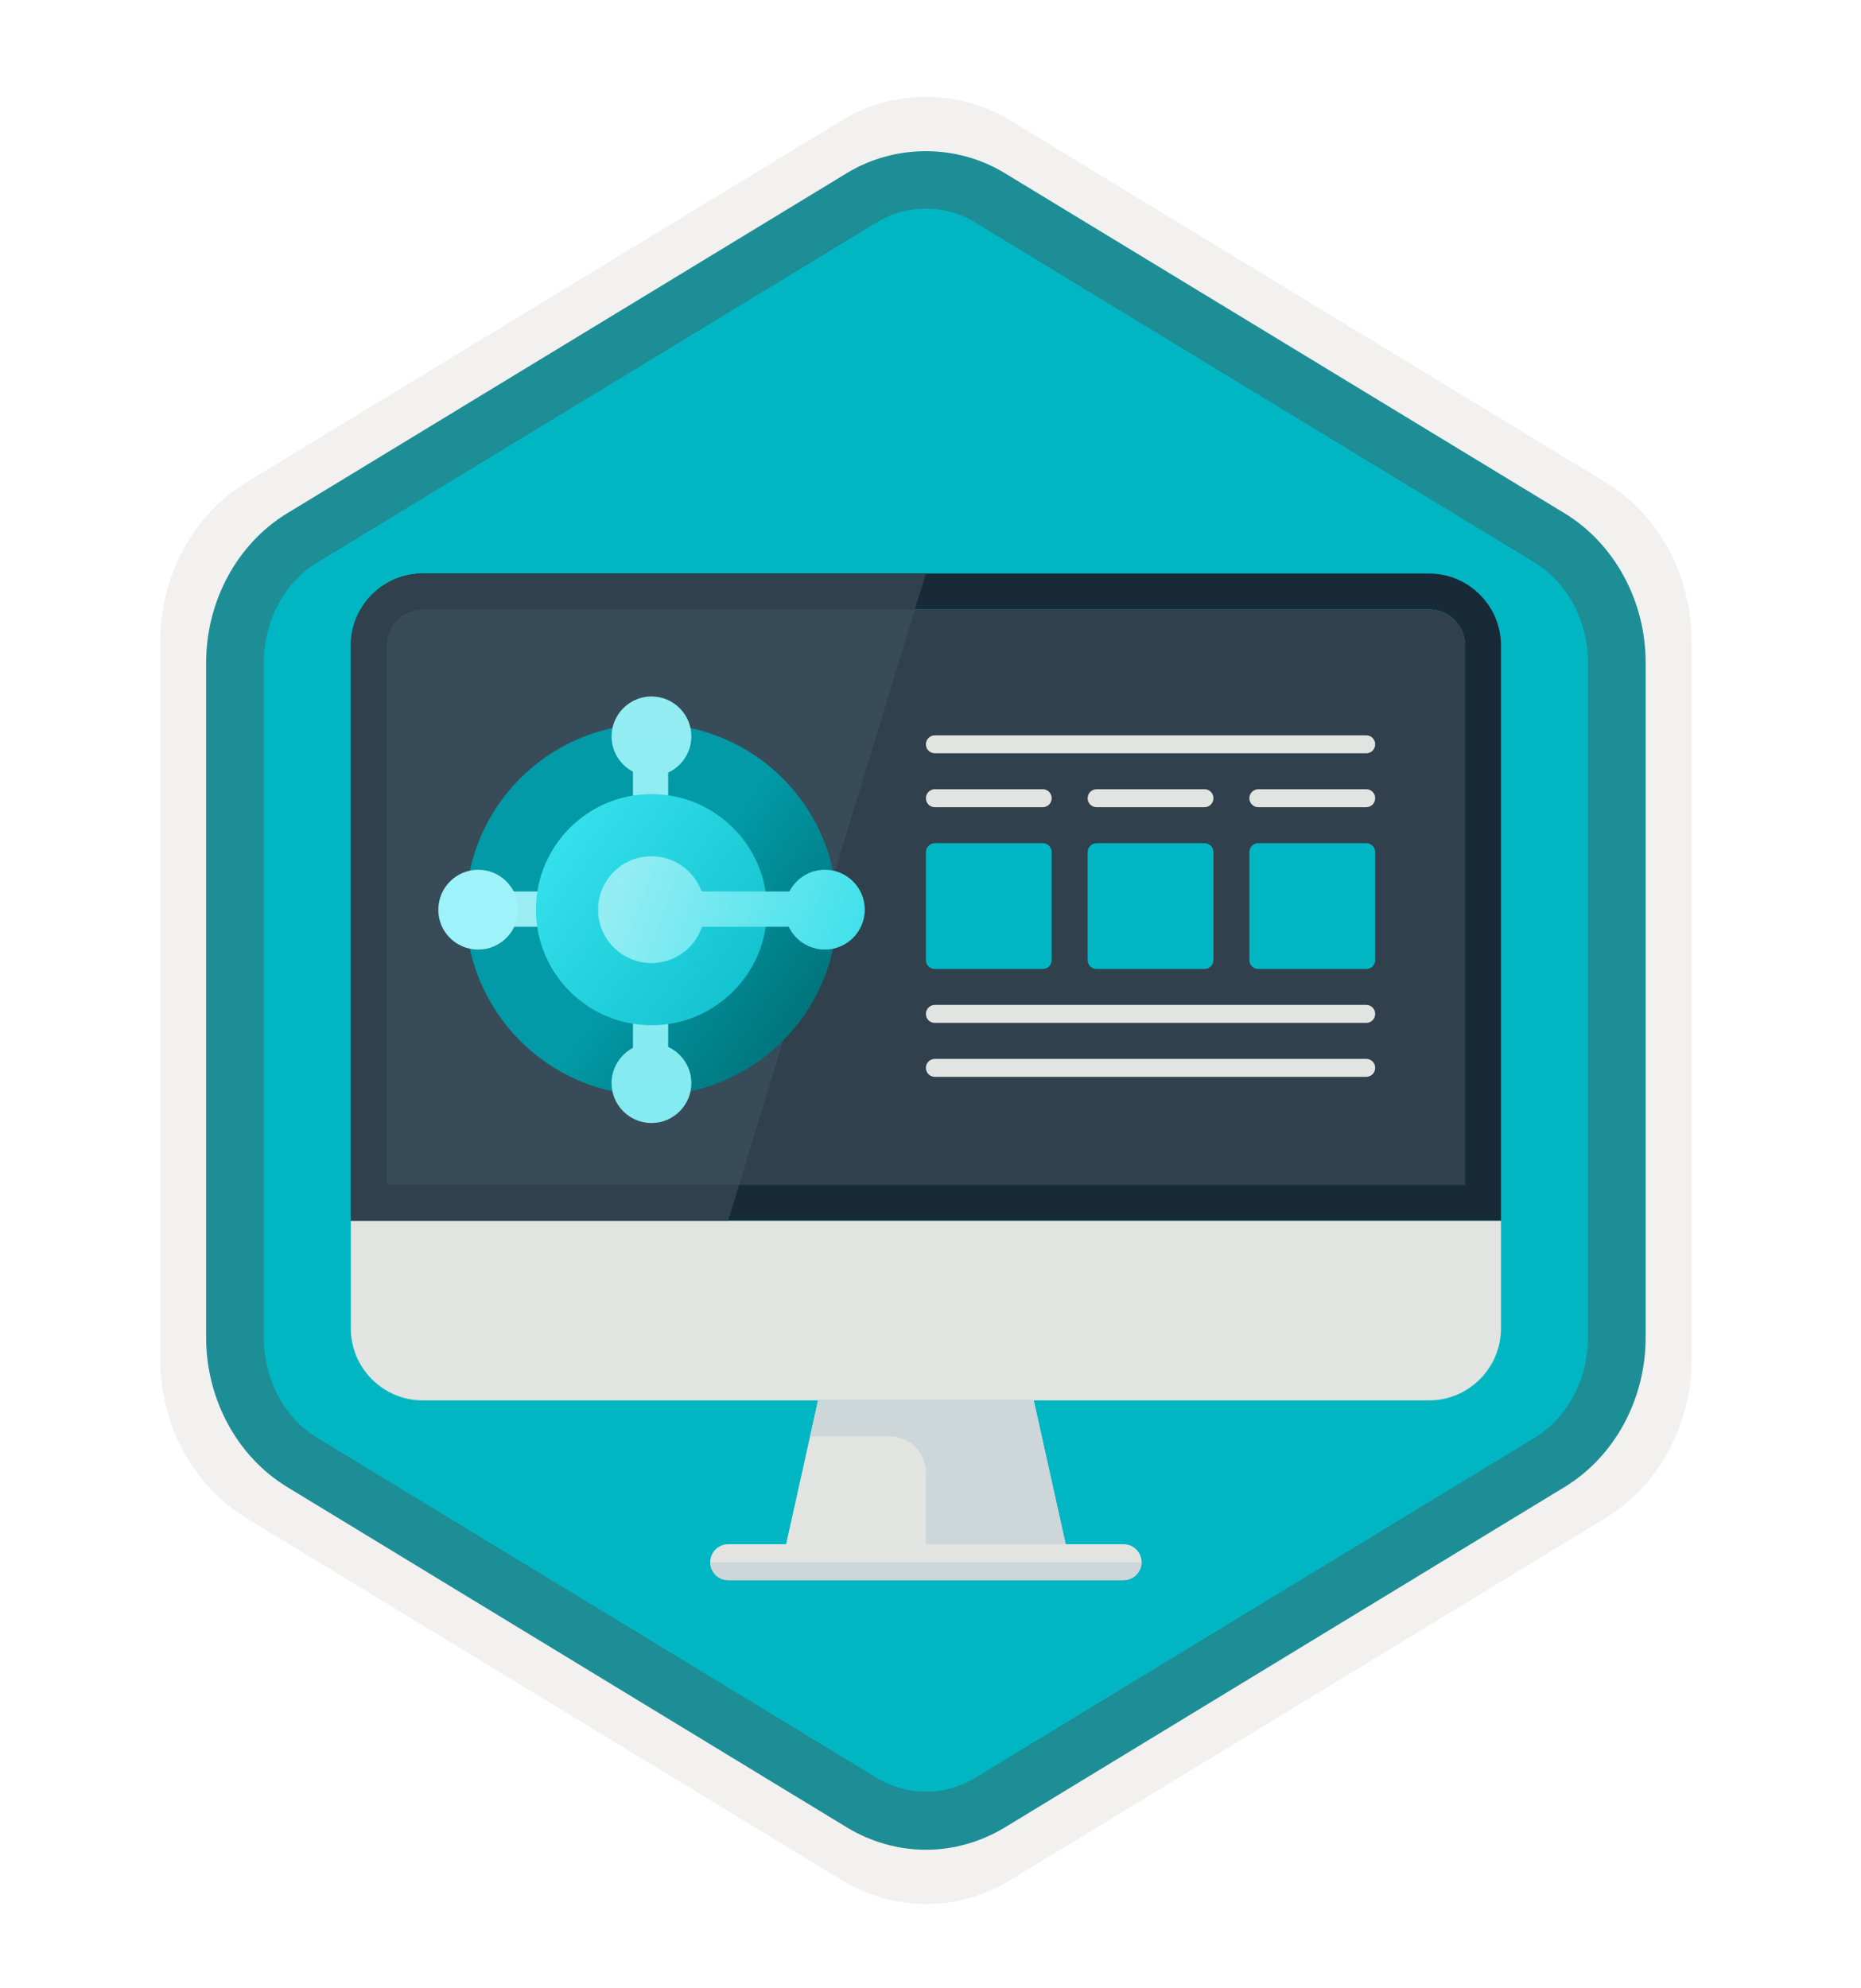 <svg width="103" height="110" viewBox="0 0 103 110" fill="none" xmlns="http://www.w3.org/2000/svg">
<g filter="url(#filter0_d)">
<path d="M51.255 101.359C49.633 101.359 48.032 100.902 46.609 100.046L13.647 80.014C10.703 78.224 8.872 74.852 8.872 71.221V31.475C8.872 27.845 10.703 24.473 13.647 22.682L46.609 2.65C49.434 0.929 53.075 0.929 55.89 2.65L88.852 22.682C91.797 24.473 93.627 27.845 93.627 31.475V71.211C93.627 74.842 91.797 78.214 88.852 80.004L55.9 100.046C54.487 100.902 52.876 101.359 51.255 101.359ZM48.37 5.544L15.407 25.577C13.468 26.76 12.264 29.018 12.264 31.475V71.211C12.264 73.668 13.468 75.926 15.407 77.11L48.37 97.152C50.141 98.226 52.368 98.226 54.129 97.152L87.092 77.12C89.031 75.936 90.235 73.678 90.235 71.221V31.475C90.235 29.018 89.031 26.76 87.092 25.577L54.129 5.544C52.379 4.47 50.141 4.47 48.37 5.544Z" fill="#F2F1F0"/>
<path fill-rule="evenodd" clip-rule="evenodd" d="M47.057 7.126C48.36 6.33 49.803 5.933 51.245 5.933C52.687 5.933 54.139 6.33 55.432 7.126L85.182 25.318C87.848 26.95 89.489 29.993 89.489 33.306V69.391C89.489 72.694 87.838 75.747 85.182 77.379L55.432 95.571C54.139 96.367 52.687 96.764 51.245 96.764C49.803 96.764 48.36 96.367 47.057 95.571L17.317 77.379C14.651 75.747 13.01 72.704 13.01 69.391V33.306C13.01 30.003 14.651 26.95 17.317 25.318L47.057 7.126Z" fill="#01B6C3"/>
<path d="M51.245 98.355C49.723 98.355 48.211 97.927 46.878 97.122L15.895 78.283C13.13 76.602 11.409 73.429 11.409 70.017V32.668C11.409 29.256 13.13 26.084 15.895 24.402L46.878 5.574C49.534 3.962 52.955 3.962 55.601 5.574L86.595 24.402C89.36 26.084 91.081 29.256 91.081 32.668V70.017C91.081 73.429 89.36 76.602 86.595 78.283L55.611 97.122C54.278 97.927 52.766 98.355 51.245 98.355ZM48.539 8.299L17.556 27.128C15.736 28.242 14.602 30.36 14.602 32.668V70.017C14.602 72.325 15.736 74.454 17.556 75.558L48.539 94.386C50.2 95.391 52.299 95.391 53.95 94.386L84.933 75.558C86.754 74.454 87.888 72.325 87.888 70.017V32.668C87.888 30.36 86.754 28.242 84.933 27.128L53.95 8.299C52.299 7.294 50.2 7.294 48.539 8.299Z" fill="#1D8E96"/>
<path fill-rule="evenodd" clip-rule="evenodd" d="M19.416 63.543V69.511C19.416 71.699 21.206 73.49 23.394 73.49H79.095C81.283 73.49 83.074 71.699 83.074 69.511V63.543H19.416Z" fill="#E1E4E1"/>
<path fill-rule="evenodd" clip-rule="evenodd" d="M23.394 27.735C21.206 27.735 19.416 29.526 19.416 31.714V63.543H83.074V31.714C83.074 29.526 81.283 27.735 79.095 27.735H23.394ZM79.095 29.725C80.189 29.725 81.084 30.62 81.084 31.714V61.554H21.405V31.714C21.405 30.62 22.3 29.725 23.394 29.725H79.095Z" fill="#182A37"/>
<path fill-rule="evenodd" clip-rule="evenodd" d="M21.405 31.714C21.405 30.62 22.3 29.725 23.394 29.725H79.095C80.189 29.725 81.084 30.62 81.084 31.714V61.553H21.405V31.714Z" fill="#30404D"/>
<path fill-rule="evenodd" clip-rule="evenodd" d="M23.394 29.725H50.638L40.91 61.553H21.405V31.714C21.405 30.62 22.3 29.725 23.394 29.725Z" fill="#384B58"/>
<path fill-rule="evenodd" clip-rule="evenodd" d="M23.394 27.735H51.245L50.638 29.725H23.394C22.3 29.725 21.405 30.62 21.405 31.714V61.554H40.91L40.303 63.543H19.416V31.714C19.416 29.526 21.206 27.735 23.394 27.735Z" fill="#30404D"/>
<path fill-rule="evenodd" clip-rule="evenodd" d="M59.202 82.441H43.287L45.277 73.489H57.213L59.202 82.441Z" fill="#E1E4E1"/>
<path fill-rule="evenodd" clip-rule="evenodd" d="M59.202 82.441L57.213 73.489H45.277L44.839 75.479H49.255C50.349 75.479 51.245 76.374 51.245 77.468V82.441H59.202Z" fill="#CDD6D8"/>
<path fill-rule="evenodd" clip-rule="evenodd" d="M63.181 82.441C63.181 82.988 62.733 83.436 62.186 83.436H40.303C39.756 83.436 39.309 82.988 39.309 82.441C39.309 81.894 39.756 81.446 40.303 81.446H62.186C62.733 81.446 63.181 81.894 63.181 82.441Z" fill="#E1E4E1"/>
<path fill-rule="evenodd" clip-rule="evenodd" d="M40.303 83.436H62.186C62.733 83.436 63.181 82.989 63.181 82.441H39.309C39.309 82.989 39.756 83.436 40.303 83.436Z" fill="#CDD6D8"/>
<path fill-rule="evenodd" clip-rule="evenodd" d="M51.742 36.688H75.614C75.892 36.688 76.111 36.906 76.111 37.185C76.111 37.463 75.892 37.682 75.614 37.682H51.742C51.464 37.682 51.245 37.463 51.245 37.185C51.245 36.916 51.464 36.688 51.742 36.688Z" fill="#E1E4E1"/>
<path fill-rule="evenodd" clip-rule="evenodd" d="M51.742 51.606H75.614C75.892 51.606 76.111 51.825 76.111 52.104C76.111 52.382 75.892 52.601 75.614 52.601H51.742C51.464 52.601 51.245 52.382 51.245 52.104C51.245 51.835 51.464 51.606 51.742 51.606Z" fill="#E1E4E1"/>
<path fill-rule="evenodd" clip-rule="evenodd" d="M51.742 54.591H75.614C75.892 54.591 76.111 54.81 76.111 55.088C76.111 55.367 75.892 55.586 75.614 55.586H51.742C51.464 55.586 51.245 55.367 51.245 55.088C51.245 54.82 51.464 54.591 51.742 54.591Z" fill="#E1E4E1"/>
<path fill-rule="evenodd" clip-rule="evenodd" d="M51.742 42.655H57.71C57.988 42.655 58.207 42.874 58.207 43.153V49.12C58.207 49.399 57.988 49.618 57.71 49.618H51.742C51.464 49.618 51.245 49.399 51.245 49.12V43.153C51.245 42.884 51.464 42.655 51.742 42.655Z" fill="#01B6C3"/>
<path fill-rule="evenodd" clip-rule="evenodd" d="M60.694 42.655H66.662C66.94 42.655 67.159 42.874 67.159 43.153V49.12C67.159 49.399 66.94 49.618 66.662 49.618H60.694C60.415 49.618 60.197 49.399 60.197 49.12V43.153C60.197 42.884 60.415 42.655 60.694 42.655Z" fill="#01B6C3"/>
<path fill-rule="evenodd" clip-rule="evenodd" d="M69.646 42.655H75.614C75.892 42.655 76.111 42.874 76.111 43.153V49.12C76.111 49.399 75.892 49.618 75.614 49.618H69.646C69.367 49.618 69.148 49.399 69.148 49.12V43.153C69.148 42.884 69.367 42.655 69.646 42.655Z" fill="#01B6C3"/>
<path fill-rule="evenodd" clip-rule="evenodd" d="M51.742 39.671H57.71C57.988 39.671 58.207 39.89 58.207 40.168C58.207 40.447 57.988 40.666 57.71 40.666H51.742C51.464 40.666 51.245 40.447 51.245 40.168C51.245 39.9 51.464 39.671 51.742 39.671Z" fill="#E1E4E1"/>
<path fill-rule="evenodd" clip-rule="evenodd" d="M60.694 39.671H66.662C66.94 39.671 67.159 39.89 67.159 40.168C67.159 40.447 66.94 40.666 66.662 40.666H60.694C60.415 40.666 60.197 40.447 60.197 40.168C60.197 39.9 60.415 39.671 60.694 39.671Z" fill="#E1E4E1"/>
<path fill-rule="evenodd" clip-rule="evenodd" d="M69.646 39.671H75.614C75.892 39.671 76.111 39.89 76.111 40.168C76.111 40.447 75.892 40.666 75.614 40.666H69.646C69.367 40.666 69.148 40.447 69.148 40.168C69.148 39.9 69.367 39.671 69.646 39.671Z" fill="#E1E4E1"/>
<path d="M36.056 56.61C41.726 56.61 46.331 52.015 46.331 46.335C46.331 40.666 41.736 36.06 36.056 36.06C30.377 36.06 25.781 40.666 25.781 46.335C25.781 52.005 30.387 56.61 36.056 56.61Z" fill="url(#paint0_linear)"/>
<path d="M36.981 38.04H35.032V54.88H36.981V38.04V38.04Z" fill="url(#paint1_linear)"/>
<path d="M35.161 47.28V45.33H27.492V47.28H35.161Z" fill="#99EDF3"/>
<path d="M36.056 52.731C39.587 52.731 42.452 49.866 42.452 46.335C42.452 42.804 39.587 39.94 36.056 39.94C32.525 39.94 29.661 42.804 29.661 46.335C29.661 49.866 32.525 52.731 36.056 52.731Z" fill="url(#paint2_linear)"/>
<path d="M36.056 38.954C37.28 38.954 38.264 37.96 38.264 36.746C38.264 35.523 37.27 34.538 36.056 34.538C34.843 34.538 33.848 35.533 33.848 36.746C33.848 37.96 34.833 38.954 36.056 38.954Z" fill="url(#paint3_linear)"/>
<path d="M36.056 58.142C37.28 58.142 38.264 57.147 38.264 55.934C38.264 54.71 37.27 53.726 36.056 53.726C34.843 53.726 33.848 54.72 33.848 55.934C33.848 57.147 34.833 58.142 36.056 58.142Z" fill="url(#paint4_linear)"/>
<path d="M45.655 48.543C46.878 48.543 47.863 47.549 47.863 46.335C47.863 45.112 46.868 44.127 45.655 44.127C44.431 44.127 43.447 45.122 43.447 46.335C43.437 47.559 44.431 48.543 45.655 48.543Z" fill="url(#paint5_linear)"/>
<path d="M26.468 48.543C27.691 48.543 28.676 47.549 28.676 46.335C28.676 45.112 27.681 44.127 26.468 44.127C25.244 44.127 24.26 45.122 24.26 46.335C24.25 47.559 25.244 48.543 26.468 48.543Z" fill="#9DF3F9"/>
<path d="M36.056 49.289C37.688 49.289 39.01 47.966 39.01 46.335C39.01 44.704 37.688 43.381 36.056 43.381C34.425 43.381 33.102 44.704 33.102 46.335C33.102 47.966 34.425 49.289 36.056 49.289Z" fill="url(#paint6_linear)"/>
<path d="M36.345 47.28V45.33H44.332V47.28H36.345Z" fill="url(#paint7_linear)"/>
</g>
<defs>
<filter id="filter0_d" x="4.872" y="1.359" width="92.754" height="108" filterUnits="userSpaceOnUse" color-interpolation-filters="sRGB">
<feFlood flood-opacity="0" result="BackgroundImageFix"/>
<feColorMatrix in="SourceAlpha" type="matrix" values="0 0 0 0 0 0 0 0 0 0 0 0 0 0 0 0 0 0 127 0"/>
<feOffset dy="4"/>
<feGaussianBlur stdDeviation="2"/>
<feColorMatrix type="matrix" values="0 0 0 0 0 0 0 0 0 0 0 0 0 0 0 0 0 0 0.25 0"/>
<feBlend mode="normal" in2="BackgroundImageFix" result="effect1_dropShadow"/>
<feBlend mode="normal" in="SourceGraphic" in2="effect1_dropShadow" result="shape"/>
</filter>
<linearGradient id="paint0_linear" x1="27.494" y1="40.269" x2="54.755" y2="59.579" gradientUnits="userSpaceOnUse">
<stop offset="0.339" stop-color="#019AA6"/>
<stop offset="0.641" stop-color="#01727A"/>
</linearGradient>
<linearGradient id="paint1_linear" x1="34.906" y1="34.474" x2="37.178" y2="59.167" gradientUnits="userSpaceOnUse">
<stop stop-color="#94EDF3"/>
<stop offset="1" stop-color="#82EBF1"/>
</linearGradient>
<linearGradient id="paint2_linear" x1="31.28" y1="42.809" x2="43.528" y2="51.846" gradientUnits="userSpaceOnUse">
<stop stop-color="#32DFEA"/>
<stop offset="1" stop-color="#0DBDCA"/>
</linearGradient>
<linearGradient id="paint3_linear" x1="35.841" y1="34.387" x2="38.113" y2="59.082" gradientUnits="userSpaceOnUse">
<stop stop-color="#94EDF3"/>
<stop offset="1" stop-color="#82EBF1"/>
</linearGradient>
<linearGradient id="paint4_linear" x1="34.091" y1="34.547" x2="36.363" y2="59.242" gradientUnits="userSpaceOnUse">
<stop stop-color="#94EDF3"/>
<stop offset="1" stop-color="#82EBF1"/>
</linearGradient>
<linearGradient id="paint5_linear" x1="35.057" y1="42.419" x2="50.022" y2="47.95" gradientUnits="userSpaceOnUse">
<stop stop-color="#94EDF3"/>
<stop offset="1" stop-color="#32DFEA"/>
</linearGradient>
<linearGradient id="paint6_linear" x1="33.905" y1="45.538" x2="48.868" y2="51.069" gradientUnits="userSpaceOnUse">
<stop stop-color="#94EDF3"/>
<stop offset="1" stop-color="#32DFEA"/>
</linearGradient>
<linearGradient id="paint7_linear" x1="34.427" y1="44.125" x2="49.391" y2="49.656" gradientUnits="userSpaceOnUse">
<stop stop-color="#94EDF3"/>
<stop offset="1" stop-color="#32DFEA"/>
</linearGradient>
</defs>
</svg>
